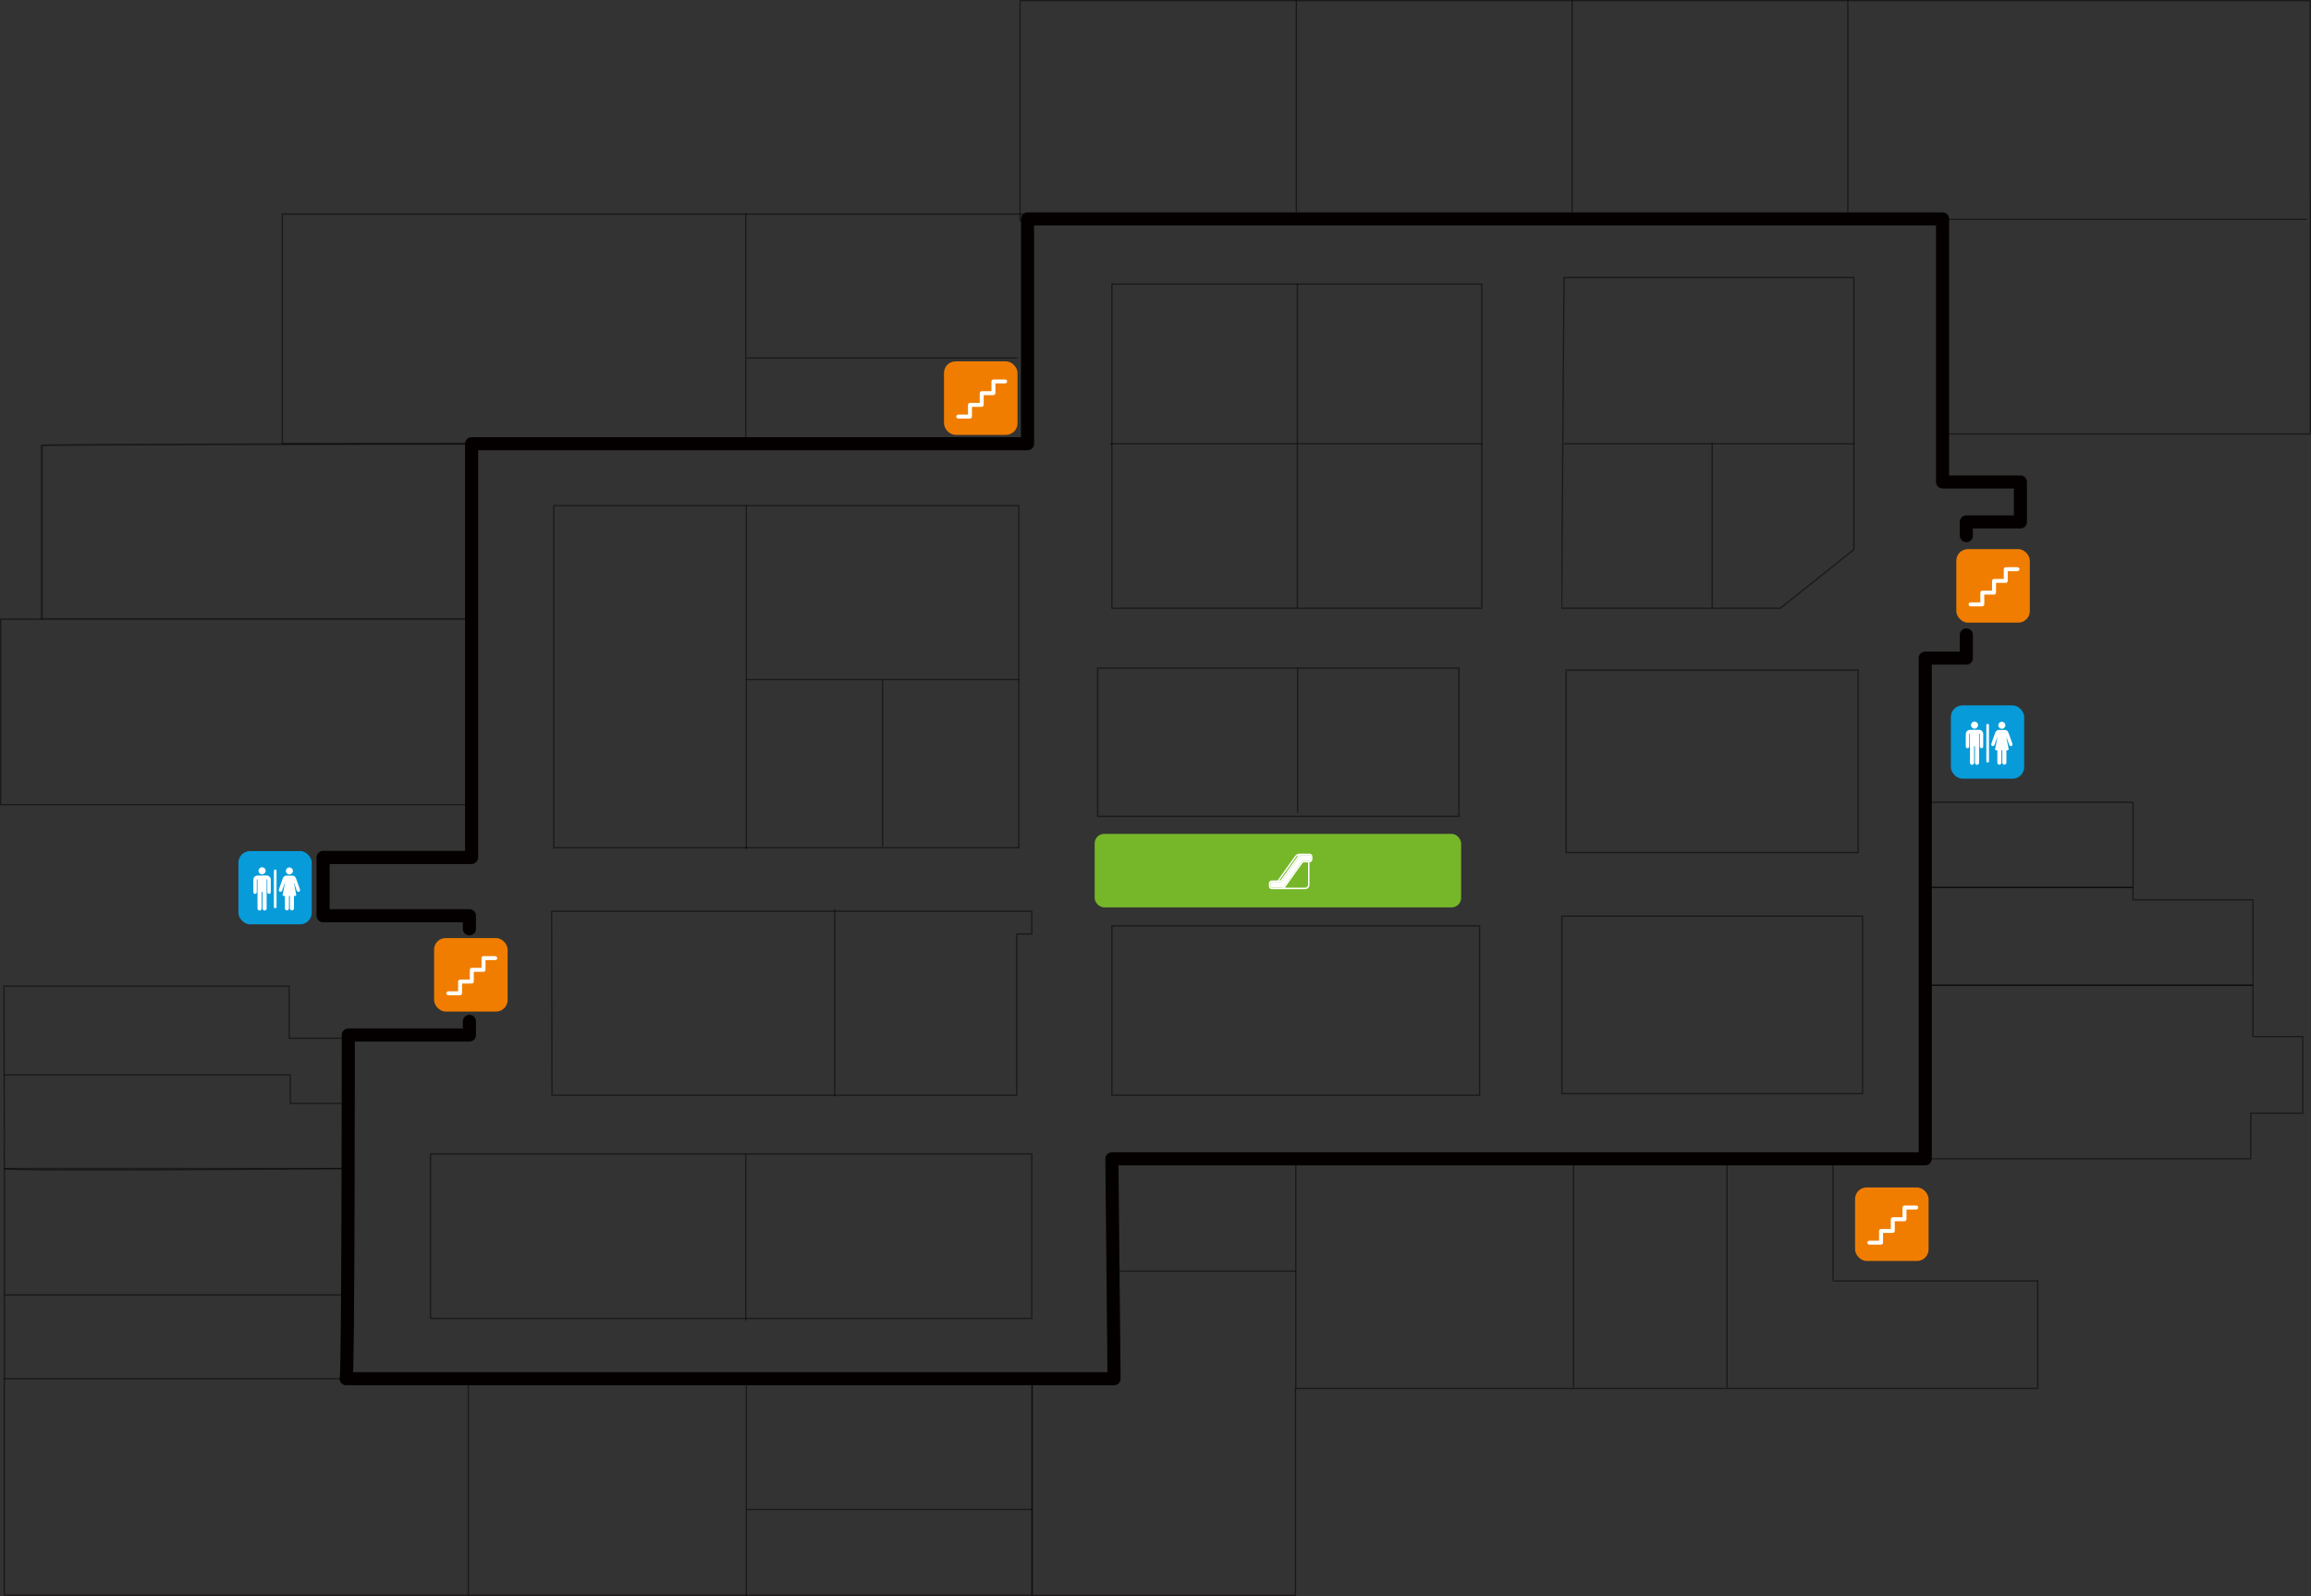 <?xml version="1.0" encoding="UTF-8"?><svg id="_레이어_2" xmlns="http://www.w3.org/2000/svg" viewBox="0 0 565.263 390.518"><rect x="0" y="0" width="565.263" height="390.518" fill="#333333" stroke="none"/><defs><style>.cls-1{fill:#fff;}.cls-2{stroke-width:.321px;}.cls-2,.cls-3,.cls-4,.cls-5{fill:none;stroke:#040000;stroke-linecap:round;stroke-linejoin:round;}.cls-2,.cls-3,.cls-5{opacity:.5;}.cls-3{stroke-width:.428px;}.cls-6{fill:#76b729;}.cls-7{fill:#f07d00;}.cls-4{stroke-width:3.2px;}.cls-8{fill:#079bd9;}.cls-5{stroke-width:.322px;}</style></defs><g id="_레이어_1-2"><rect class="cls-2" x="271.966" y="69.505" width="90.477" height="79.307"/><path class="cls-2" d="m382.02,148.812h53.44l17.99-14.347v-66.555h-70.9s-.613,80.818-.529,80.902Z"/><rect class="cls-2" x="268.49" y="163.46" width="88.361" height="36.266"/><rect class="cls-2" x="383.078" y="163.957" width="71.429" height="44.635"/><rect class="cls-2" x="471.622" y="196.291" width="50.116" height="20.806"/><rect class="cls-2" x="382.02" y="224.135" width="73.546" height="43.44"/><rect class="cls-2" x="271.966" y="226.526" width="89.948" height="41.447"/><rect class="cls-2" x="135.456" y="123.705" width="113.758" height="83.691"/><path class="cls-2" d="m134.927,222.939h117.462v5.579h-3.704v39.454h-113.671s-.087-43.838-.087-45.034Z"/><rect class="cls-2" x="105.297" y="282.32" width="147.092" height="40.252"/><polyline class="cls-2" points="316.94 283.914 316.94 339.708 498.424 339.708 498.424 313.325"/><polyline class="cls-2" points="252.495 336.919 252.495 390.322 316.864 390.322 316.864 339.708"/><path class="cls-2" d="m.976,241.271h69.769v12.753h14.446v31.882H1.063s-.087-44.237-.087-44.635Z"/><path class="cls-2" d="m84.662,337.317v-51.41s-84.393.766-83.599,0v51.41h-.006v52.975h251.329v-52.975H84.662Z"/><polygon class="cls-5" points="565.091 48.501 565.091 .161 249.498 .161 249.498 53.962 475.143 53.962 475.143 106.17 565.103 106.17 565.103 48.501 565.091 48.501"/><path class="cls-3" d="m10.215,108.996v42.443h104.877v-42.842s-105.586.1-104.877.399Z"/><polyline class="cls-2" points="115.092 151.44 115.092 163.45 115.172 169.45 115.172 179.45 115.092 196.872 43.083 196.872 39.098 196.872 .16 196.872 .16 151.486 10.215 151.486"/><path class="cls-2" d="m471.175,217.16h50.53v2.989h29.365v20.923h-80.424s.132-23.613.529-23.912Z"/><path class="cls-2" d="m470.91,283.516h79.631v-11.159h12.699v-18.731h-12.169v-12.554h-79.895s0,42.643-.265,42.443Z"/><line class="cls-2" x1="182.547" y1="123.705" x2="182.547" y2="207.596"/><line class="cls-2" x1="215.88" y1="166.447" x2="215.88" y2="207.048"/><line class="cls-2" x1="204.174" y1="222.491" x2="204.174" y2="268.112"/><line class="cls-2" x1="384.864" y1="282.669" x2="384.864" y2="339.349"/><line class="cls-2" x1="422.431" y1="282.669" x2="422.431" y2="339.349"/><line class="cls-2" x1="317.394" y1="163.5" x2="317.394" y2="198.735"/><line class="cls-2" x1="317.337" y1="69.605" x2="317.337" y2="148.602"/><line class="cls-2" x1="418.793" y1="108.362" x2="418.793" y2="148.602"/><line class="cls-2" x1="182.414" y1="52.418" x2="182.414" y2="108.56"/><line class="cls-2" x1="182.414" y1="282.32" x2="182.414" y2="323.019"/><line class="cls-2" x1="317.072" y1=".26" x2="317.072" y2="53.653"/><line class="cls-2" x1="384.533" y1=".26" x2="384.533" y2="53.653"/><line class="cls-2" x1="451.995" y1=".26" x2="451.995" y2="53.653"/><line class="cls-2" x1="453.443" y1="108.586" x2="382.645" y2="108.586"/><line class="cls-2" x1="362.52" y1="108.586" x2="271.668" y2="108.586"/><line class="cls-2" x1="564.196" y1="53.653" x2="476.502" y2="53.653"/><line class="cls-2" x1="249.218" y1="166.273" x2="182.778" y2="166.273"/><line class="cls-2" x1="448.354" y1="313.405" x2="498.334" y2="313.405"/><line class="cls-2" x1="182.645" y1="369.328" x2="252.321" y2="369.328"/><line class="cls-2" x1="273.94" y1="311.009" x2="316.864" y2="311.009"/><line class="cls-2" x1="182.778" y1="87.588" x2="248.652" y2="87.588"/><line class="cls-2" x1="114.556" y1="337.716" x2="114.556" y2="390.3"/><line class="cls-2" x1="182.547" y1="337.716" x2="182.547" y2="390.358"/><polyline class="cls-2" points="1.209 262.991 71.01 262.991 71.01 269.966 85.191 269.966"/><rect class="cls-2" x="69.053" y="52.368" width="182.145" height="56.193"/><line class="cls-2" x1="85.092" y1="316.82" x2="1.209" y2="316.82"/><line class="cls-2" x1="85.025" y1="337.317" x2="1.142" y2="337.317"/><line class="cls-2" x1="448.354" y1="312.976" x2="448.354" y2="285.015"/><path class="cls-4" d="m480.963,155.345v5.673h-10.053v122.498h-198.944l.529,53.802H84.662c.529,0,.529-84.09.529-84.09h29.63v-3.339"/><polyline class="cls-4" points="480.963 131.054 480.963 127.69 494.191 127.69 494.191 117.917 475.143 117.917 475.143 53.564 251.331 53.564 251.331 108.561 115.35 108.561 115.35 209.788 79.032 209.788 79.032 224.045 114.821 224.045 114.821 227.257"/><rect class="cls-6" x="267.749" y="204.022" width="89.636" height="17.986" rx="2.324" ry="2.324"/><path class="cls-1" d="m320.298,210.989v.139c0,1.759 0,3.517-0,5.276-0.0.696-.447,1.142-1.143,1.142-2.667 0-5.335 0-8.002 0-.501-0-.787-.288-.787-.792-0-.207-.002-.414 0-.621.004-.407.311-.713.719-.715.429-.002.857-.003,1.286.002.087.001.138-.027.189-.098,1.393-1.954,2.792-3.905,4.181-5.862.295-.416.678-.612,1.184-.607.772.008,1.544.002,2.316.002.472 0.0.765.295.766.769 0.0.192 0.0.384 0.0.576-0.0.46-.241.733-.709.789Zm-.355-.006c-.383,0-.752.002-1.121-.002-.082-.001-.132.022-.181.091-1.12,1.573-2.243,3.144-3.366,4.715-.332.464-.664.928-1.003,1.403h.122c1.589,0,3.177 0,4.766-0.0.495-0.0.783-.289.783-.786 0-1.762 0-3.524 0-5.287v-.135Zm-7.781,4.789c-.355,0-.709-.001-1.064 0-.227.001-.375.148-.377.374-.002.211-.001.421-0.0.632 0.0.279.135.413.416.413.731 0,1.463 0,2.194-0.0.059-0.0.119-.001.177-.01.277-.041.477-.194.637-.418,1.421-1.993,2.846-3.984,4.266-5.977.082-.116.173-.161.313-.159.517.007,1.034.004,1.551.002.228-.001.375-.147.377-.374.002-.225.002-.451-0-.676-.002-.215-.148-.367-.36-.368-.591-.002-1.182-.004-1.773.002-.294.003-.536.124-.712.365-.113.155-.224.312-.336.468-1.328,1.86-2.657,3.719-3.984,5.58-.074.103-.155.152-.285.149-.347-.007-.694-.002-1.042-.002Zm5.449-6.531c-.252.057-.412.193-.542.375-1.36,1.904-2.72,3.808-4.08,5.712-.018.025-.032.053-.047.077.181.051.285-.019.388-.164,1.049-1.482,2.107-2.957,3.162-4.435.366-.513.733-1.026,1.118-1.564Z"/><path class="cls-1" d="m312.162,215.771c.347-0.0.695-.005,1.042.002.13.003.211-.046.285-.149,1.326-1.861,2.655-3.72,3.984-5.58.112-.156.222-.313.336-.468.176-.24.418-.362.712-.365.591-.006,1.182-.004,1.773-.002.212.001.358.152.36.368.002.225.002.451 0.0.676-.002.227-.149.373-.377.374-.517.001-1.034.005-1.551-.002-.141-.002-.231.044-.313.159-1.42,1.994-2.845,3.984-4.266,5.977-.16.225-.361.378-.637.418-.058.009-.118.01-.177.01-.731.001-1.463.001-2.194 0-.281-0-.416-.134-.416-.413-0-.211-.001-.421 0-.632.002-.226.15-.373.377-.374.355-.001.709-0,1.064-0Z"/><rect class="cls-7" x="478.506" y="134.352" width="17.986" height="17.986" rx="2.835" ry="2.835"/><path class="cls-1" d="m493.951,139.36c-.099.29-.306.396-.607.392-.704-.01-1.409-.003-2.113-.003-.044,0-.088-0-.147-0v.137c-0.0.725 0,1.449-0,2.174-0.0.362-.193.555-.553.556-.721.001-1.441 0-2.162 0h-.152v.132c-0.0.725 0,1.449-0,2.174-0.0.37-.191.56-.561.56-.721 0-1.441 0-2.162 0h-.144v.14c-0.0.725 0,1.449-0,2.174-0.0.361-.193.553-.556.553-.923 0-1.846 0-2.769-0-.198-0-.354-.078-.451-.254-.092-.167-.084-.336.018-.495.103-.16.258-.223.446-.223.733.001,1.466.001,2.199.001.043,0,.087 0.0.142 0,0-.055-0-.098-0-.142,0-.713-0-1.425 0-2.138 0-.405.18-.588.582-.588.713-0,1.425-0,2.138-0h.147c0-.051-0-.094-0-.137 0-.725-0-1.449 0-2.174 0-.363.191-.556.553-.556.765-.001,1.53-0,2.314-0v-.132c0-.725-0-1.449 0-2.174 0-.371.19-.561.56-.561.891-0,1.782.006,2.672-.003.301-.003.507.102.606.392v.194Z"/><rect class="cls-7" x="453.742" y="290.527" width="17.986" height="17.986" rx="2.835" ry="2.835"/><path class="cls-1" d="m469.186,295.535c-.099.29-.306.396-.607.392-.704-.01-1.409-.003-2.113-.003-.044,0-.088-0-.147-0v.137c-0.0.725 0,1.449-0,2.174-0.0.362-.193.555-.553.556-.721.001-1.441 0-2.162 0h-.152v.132c-0.0.725 0,1.449-0,2.174-0.0.37-.191.56-.561.56-.721 0-1.441 0-2.162 0h-.144v.14c-0.0.725 0,1.449-0,2.174-0.0.361-.193.553-.556.553-.923 0-1.846 0-2.769-0-.198-0-.354-.078-.451-.254-.092-.167-.084-.336.018-.495.103-.16.258-.223.446-.223.733.001,1.466.001,2.199.001.043,0,.087 0.0.142 0,0-.055-0-.098-0-.142,0-.713-0-1.425 0-2.138 0-.405.18-.588.582-.588.713-0,1.425-0,2.138-0h.147c0-.051-0-.094-0-.137 0-.725-0-1.449 0-2.174 0-.363.191-.556.553-.556.765-.001,1.53-0,2.314-0v-.132c0-.725-0-1.449 0-2.174 0-.371.19-.561.56-.561.891-0,1.782.006,2.672-.003.301-.003.507.102.606.392v.194Z"/><rect class="cls-7" x="106.179" y="229.506" width="17.986" height="17.986" rx="2.835" ry="2.835"/><path class="cls-1" d="m121.623,234.514c-.099.29-.306.396-.607.392-.704-.01-1.409-.003-2.113-.003-.044,0-.088-0-.147-0v.137c-0.0.725 0,1.449-0,2.174-0.0.362-.193.555-.553.556-.721.001-1.441 0-2.162 0h-.152v.132c-0.0.725 0,1.449-0,2.174-0.0.37-.191.56-.561.56-.721 0-1.441 0-2.162 0h-.144v.14c-0.0.725 0,1.449-0,2.174-0.0.361-.193.553-.556.553-.923 0-1.846 0-2.769-0-.198-0-.354-.078-.451-.254-.092-.167-.084-.336.018-.495.103-.16.258-.223.446-.223.733.001,1.466.001,2.199.001.043,0,.087 0.0.142 0,0-.055-0-.098-0-.142,0-.713-0-1.425 0-2.138 0-.405.18-.588.582-.588.713-0,1.425-0,2.138-0h.147c0-.051-0-.094-0-.137 0-.725-0-1.449 0-2.174 0-.363.191-.556.553-.556.765-.001,1.53-0,2.314-0v-.132c0-.725-0-1.449 0-2.174 0-.371.19-.561.56-.561.891-0,1.782.006,2.672-.003.301-.003.507.102.606.392v.194Z"/><rect class="cls-8" x="58.319" y="208.226" width="17.928" height="17.928" rx="2.835" ry="2.835"/><path class="cls-1" d="m61.962,216.029c.006-.264.013-.527.017-.791.007-.425.186-.75.575-.93.144-.066.314-.099.473-.101.718-.01,1.437-.007,2.155-.004.627.003,1.049.429,1.049,1.055 0,1.001-.001,2.002-.001,3.004 0.0.185-.075.325-.243.405-.155.074-.305.053-.44-.052-.13-.101-.161-.243-.16-.398.002-.506.002-1.012.003-1.519.001-.465.002-.93.003-1.396 0-.037.007-.08-.008-.11-.016-.031-.056-.07-.084-.069-.028.001-.065.043-.077.075-.014.036-.006.081-.006.122.002,2.296.004,4.593.006,6.889 0.0.288-.126.476-.365.547-.304.09-.617-.127-.64-.443-.003-.048-.003-.097-.003-.145-0-1.262-0-2.523-0-3.785,0-.044-0-.088-0-.138h-.22c0,.044 0.0.087,0,.13-0,1.284 0,2.568-0,3.852-0.0.277-.141.472-.382.535-.296.077-.6-.14-.623-.445-.004-.052-.003-.104-.003-.156-0-2.285-0-4.571-.002-6.856-0-.072.033-.183-.084-.183-.115 0-.084.112-.085.184-.005.964-.008,1.928-.013,2.892-0.0.074-.006.15-.025.221-.044.159-.196.274-.362.288-.171.014-.334-.078-.411-.233-.016-.033-.03-.067-.045-.101-0-.782-0-1.563 0-2.345Z"/><path class="cls-1" d="m70.898,219.212h-.216v.142c-0.0.942.001,1.883-0,2.825-0.0.281-.12.462-.348.536-.305.098-.618-.109-.646-.428-.005-.052-.005-.104-.005-.156-0-.923-0-1.846-0-2.769v-.153c-.099,0-.19.001-.281-0-.2-.003-.297-.125-.259-.321.188-.963.377-1.926.564-2.889.004-.021.003-.042-.01-.067-.017.044-.034.088-.05.132-.216.605-.432,1.211-.647,1.816-.056.159-.157.266-.327.301-.288.058-.56-.203-.48-.486.095-.335.22-.662.335-.992.206-.589.41-1.179.626-1.764.101-.274.265-.512.549-.629.101-.042.214-.072.323-.073.506-.008,1.012-.01,1.518-.002.377.006.641.213.797.539.129.27.225.557.326.84.231.647.458,1.296.681,1.946.03.089.051.19.041.282-.021.191-.175.324-.369.347-.175.021-.355-.082-.424-.263-.103-.271-.195-.546-.291-.819-.126-.357-.251-.715-.376-1.073-.011-.03-.022-.061-.054-.085.034.185.068.369.103.554.152.784.301,1.569.46,2.353.048.238-.08.378-.302.355-.073-.008-.147-.001-.233-.001,0,.055,0,.098-0.0.142-0.0.953.001,1.906-.001,2.858-.001.341-.252.566-.576.524-.239-.031-.418-.236-.426-.498-.005-.182-.001-.365-.001-.547-0-.782-0-1.563-0-2.345,0-.04-0-.08-0-.131Z"/><path class="cls-1" d="m67.638,217.492c-0,1.437 0,2.874-0,4.31-0.0.059.002.121-.012.177-.035.146-.175.243-.325.236-.146-.007-.267-.111-.296-.258-.009-.047-.011-.096-.011-.144-0-2.889-.001-5.777 0-8.666 0-.052.002-.105.013-.155.034-.157.178-.26.338-.246.153.013.277.136.29.29.004.044.002.089.002.134 0,1.441 0,2.881 0,4.322Z"/><path class="cls-1" d="m63.235,213.057c-.002-.475.385-.867.862-.872.48-.005.877.386.879.866.002.476-.4.879-.874.875-.475-.004-.865-.396-.868-.87Z"/><path class="cls-1" d="m70.789,212.224c.475-.002.868.39.866.865-.002.47-.387.858-.858.863-.474.005-.866-.383-.869-.861-.004-.476.383-.865.861-.867Z"/><rect class="cls-8" x="477.178" y="172.584" width="17.928" height="17.928" rx="2.835" ry="2.835"/><path class="cls-1" d="m480.82,180.387c.006-.264.013-.527.017-.791.007-.425.186-.75.575-.93.144-.066.314-.099.473-.101.718-.01,1.437-.007,2.155-.004.627.003,1.049.429,1.049,1.055 0,1.001-.001,2.002-.001,3.004 0.0.185-.075.325-.243.405-.155.074-.305.053-.44-.052-.13-.101-.161-.243-.16-.398.002-.506.002-1.012.003-1.519.001-.465.002-.93.003-1.396 0-.037.007-.08-.008-.11-.016-.031-.056-.07-.084-.069-.028.001-.065.043-.077.075-.014.036-.006.081-.006.122.002,2.296.004,4.593.006,6.889 0.0.288-.126.476-.365.547-.304.09-.617-.127-.64-.443-.003-.048-.003-.097-.003-.145-0-1.262-0-2.523-0-3.785,0-.044-0-.088-0-.138h-.22c0,.044 0.0.087,0,.13-0,1.284 0,2.568-0,3.852-0.0.277-.141.472-.382.535-.296.077-.6-.14-.623-.445-.004-.052-.003-.104-.003-.156-0-2.285-0-4.571-.002-6.856-0-.072.033-.183-.084-.183-.115 0-.084.112-.085.184-.005.964-.008,1.928-.013,2.892-0.0.074-.006.15-.025.221-.044.159-.196.274-.362.288-.171.014-.334-.078-.411-.233-.016-.033-.03-.067-.045-.101-0-.782-0-1.563 0-2.345Z"/><path class="cls-1" d="m489.756,183.569h-.216v.142c-0.0.942.001,1.883-0,2.825-0.0.281-.12.462-.348.536-.305.098-.618-.109-.646-.428-.005-.052-.005-.104-.005-.156-0-.923-0-1.846-0-2.769v-.153c-.099,0-.19.001-.281-0-.2-.003-.297-.125-.259-.321.188-.963.377-1.926.564-2.889.004-.021.003-.042-.01-.067-.017.044-.034.088-.05.132-.216.605-.432,1.211-.647,1.816-.056.159-.157.266-.327.301-.288.058-.56-.203-.48-.486.095-.335.22-.662.335-.992.206-.589.41-1.179.626-1.764.101-.274.265-.512.549-.629.101-.042.214-.072.323-.073.506-.008,1.012-.01,1.518-.002.377.006.641.213.797.539.129.27.225.557.326.84.231.647.458,1.296.681,1.946.03.089.051.19.041.282-.021.191-.175.324-.369.347-.175.021-.355-.082-.424-.263-.103-.271-.195-.546-.291-.819-.126-.357-.251-.715-.376-1.073-.011-.03-.022-.061-.054-.085.034.185.068.369.103.554.152.784.301,1.569.46,2.353.048.238-.08.378-.302.355-.073-.008-.147-.001-.233-.001,0,.055,0,.098-0.0.142-0.0.953.001,1.906-.001,2.858-.001.341-.252.566-.576.524-.239-.031-.418-.236-.426-.498-.005-.182-.001-.365-.001-.547-0-.782-0-1.563-0-2.345,0-.04-0-.08-0-.131Z"/><path class="cls-1" d="m486.496,181.85c-0,1.437 0,2.874-0,4.31-0.0.059.002.121-.012.177-.035.146-.175.243-.325.236-.146-.007-.267-.111-.296-.258-.009-.047-.011-.096-.011-.144-0-2.889-.001-5.777 0-8.666 0-.052.002-.105.013-.155.034-.157.178-.26.338-.246.153.013.277.136.29.29.004.044.002.089.002.134 0,1.441 0,2.881 0,4.322Z"/><path class="cls-1" d="m482.093,177.415c-.002-.475.385-.867.862-.872.48-.005.877.386.879.866.002.476-.4.879-.874.875-.475-.004-.865-.396-.868-.87Z"/><path class="cls-1" d="m489.647,176.582c.475-.002.868.39.866.865-.002.47-.387.858-.858.863-.474.005-.866-.383-.869-.861-.004-.476.383-.865.861-.867Z"/><rect class="cls-7" x="230.897" y="88.412" width="17.986" height="17.986" rx="2.835" ry="2.835"/><path class="cls-1" d="m246.341,93.42c-.099.29-.306.396-.607.392-.704-.01-1.409-.003-2.113-.003-.044,0-.088-0-.147-0v.137c-0.0.725 0,1.449-0,2.174-0.0.362-.193.555-.553.556-.721.001-1.441 0-2.162 0h-.152v.132c-0.0.725 0,1.449-0,2.174-0.0.37-.191.56-.561.56-.721 0-1.441 0-2.162 0h-.144v.14c-0.0.725 0,1.449-0,2.174-0.0.361-.193.553-.556.553-.923 0-1.846 0-2.769-0-.198-0-.354-.078-.451-.254-.092-.167-.084-.336.018-.495.103-.16.258-.223.446-.223.733.001,1.466.001,2.199.001.043,0,.087 0.0.142 0,0-.055-0-.098-0-.142,0-.713-0-1.425 0-2.138 0-.405.18-.588.582-.588.713-0,1.425-0,2.138-0h.147c0-.051-0-.094-0-.137 0-.725-0-1.449 0-2.174 0-.363.191-.556.553-.556.765-.001,1.53-0,2.314-0v-.132c0-.725-0-1.449 0-2.174 0-.371.19-.561.56-.561.891-0,1.782.006,2.672-.003.301-.003.507.102.606.392v.194Z"/></g></svg>